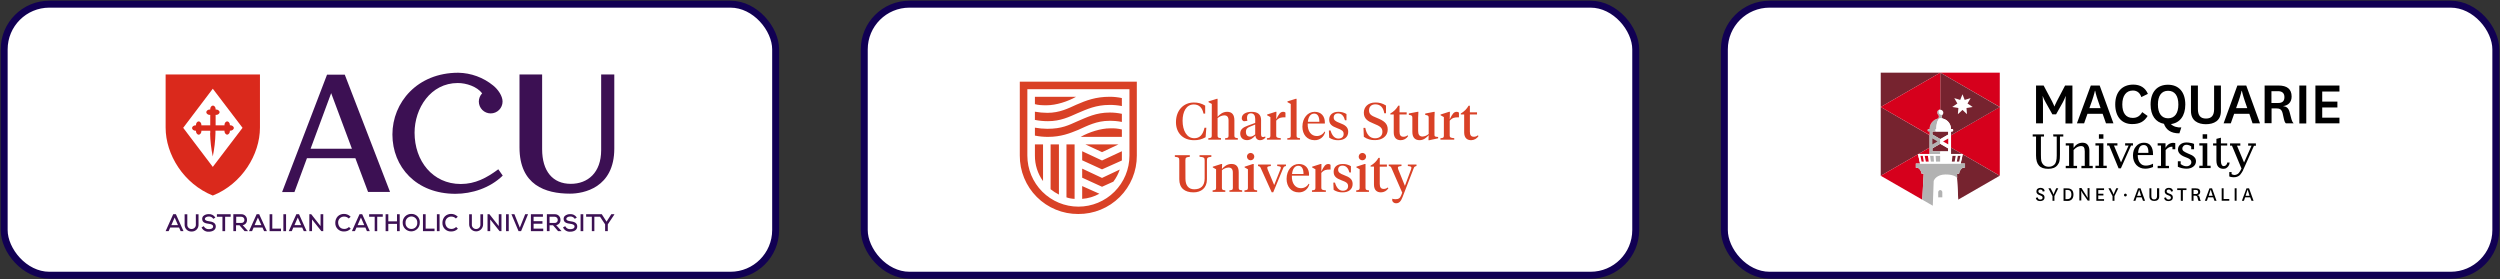 <svg width="654" height="73" viewBox="0 0 654 73" fill="none" xmlns="http://www.w3.org/2000/svg">
<rect x="0" y="0" width="654" height="73" fill="#333333" stroke="none"/>
<rect x="1.091" y="1.091" width="201.818" height="70.909" rx="11.818" fill="white" stroke="#110053" stroke-width="1.818"/>
<path d="M68.004 19.484V33.394C68.004 40.432 63.284 48.133 55.666 51.155C48.049 48.092 43.329 40.432 43.329 33.394V19.484H68.004Z" fill="#DA291C"/>
<path d="M47.924 33.436L55.666 23.21L63.45 33.436L55.666 43.662L47.924 33.436Z" fill="white"/>
<path d="M54.963 34.843C55.007 36.889 55.242 38.927 55.662 40.929C56.081 38.926 56.317 36.889 56.366 34.843V34.181H58.726V34.347C58.726 34.761 59.057 35.216 59.43 35.216C59.802 35.216 60.133 34.761 60.133 34.347V34.181H60.299C60.713 34.181 61.169 33.85 61.169 33.477C61.169 33.105 60.713 32.773 60.299 32.773H60.133V32.624C60.133 32.21 59.802 31.755 59.43 31.755C59.057 31.755 58.726 32.21 58.726 32.624V32.79H56.407V30.057H56.573C56.987 30.057 57.443 29.726 57.443 29.354C57.443 28.981 56.987 28.65 56.573 28.65H56.407V28.484C56.407 28.07 56.076 27.615 55.704 27.615C55.331 27.615 55 28.07 55 28.484V28.65H54.834C54.42 28.65 53.965 28.981 53.965 29.354C53.965 29.726 54.42 30.057 54.834 30.057H55V32.79H52.681V32.624C52.681 32.21 52.35 31.755 51.978 31.755C51.605 31.755 51.274 32.21 51.274 32.624V32.79H51.108C50.694 32.79 50.239 33.121 50.239 33.494C50.239 33.866 50.694 34.197 51.108 34.197H51.274V34.363C51.274 34.777 51.605 35.233 51.978 35.233C52.35 35.233 52.681 34.777 52.681 34.363V34.197H55V34.86L54.963 34.843Z" fill="#DA291C"/>
<path d="M46.02 56.041H45.312L43.325 60.47H44.111L44.526 59.518H46.844L47.258 60.47H48.003L46.057 56.123L46.02 56.041ZM46.558 58.897H44.819L45.689 56.91L46.558 58.897Z" fill="#3C1053"/>
<path d="M51.236 58.707C51.249 58.861 51.23 59.015 51.179 59.161C51.129 59.307 51.048 59.441 50.943 59.554C50.838 59.667 50.71 59.757 50.568 59.818C50.426 59.878 50.273 59.909 50.119 59.907C49.963 59.912 49.809 59.884 49.665 59.824C49.522 59.764 49.393 59.675 49.287 59.561C49.181 59.447 49.101 59.312 49.051 59.165C49.002 59.017 48.985 58.861 49.001 58.707V56.057H48.297V58.707C48.281 58.952 48.316 59.198 48.401 59.429C48.486 59.66 48.619 59.87 48.791 60.046C48.963 60.222 49.17 60.359 49.399 60.45C49.628 60.54 49.873 60.581 50.119 60.57C50.364 60.58 50.609 60.539 50.837 60.448C51.066 60.358 51.272 60.22 51.444 60.044C51.615 59.868 51.748 59.658 51.833 59.428C51.917 59.197 51.953 58.952 51.936 58.707V56.057H51.232L51.236 58.707Z" fill="#3C1053"/>
<path d="M54.673 57.879C54.01 57.796 53.596 57.63 53.596 57.258C53.596 56.885 54.093 56.637 54.631 56.637C54.848 56.625 55.064 56.668 55.26 56.762C55.455 56.856 55.624 56.998 55.749 57.175L55.791 57.258L56.329 56.926L56.288 56.844C56.104 56.567 55.85 56.344 55.552 56.198C55.253 56.052 54.921 55.989 54.59 56.016C54.075 55.996 53.571 56.174 53.182 56.512C53.082 56.616 53.004 56.739 52.954 56.875C52.904 57.011 52.883 57.155 52.893 57.299C52.893 58.293 53.928 58.458 54.59 58.541C55.252 58.624 55.749 58.789 55.749 59.245C55.749 59.907 54.88 59.949 54.631 59.949C54.373 59.966 54.114 59.909 53.887 59.785C53.659 59.66 53.472 59.472 53.348 59.245L53.307 59.162L52.727 59.493L52.768 59.576C52.941 59.914 53.211 60.193 53.542 60.377C53.874 60.561 54.253 60.643 54.631 60.611C55.501 60.611 56.453 60.239 56.453 59.245C56.453 58.251 55.501 57.986 54.673 57.879Z" fill="#3C1053"/>
<path d="M56.743 56.703H58.192V60.47H58.896V56.703H60.345V56.041H56.743V56.703Z" fill="#3C1053"/>
<path d="M64.609 57.489C64.612 57.291 64.573 57.095 64.496 56.912C64.419 56.73 64.305 56.565 64.161 56.429C64.017 56.293 63.846 56.188 63.66 56.121C63.473 56.054 63.275 56.027 63.077 56.04H61.044V60.47H61.748V58.938H62.659L63.984 60.47H64.895L63.487 58.897C63.82 58.853 64.123 58.682 64.332 58.42C64.541 58.157 64.641 57.824 64.609 57.489ZM61.794 56.703H63.114C63.224 56.699 63.333 56.718 63.435 56.759C63.537 56.799 63.63 56.86 63.708 56.938C63.785 57.015 63.846 57.108 63.886 57.21C63.927 57.312 63.946 57.421 63.942 57.531C63.947 57.643 63.927 57.754 63.884 57.858C63.841 57.961 63.775 58.053 63.692 58.128C63.609 58.203 63.511 58.259 63.404 58.292C63.297 58.325 63.184 58.333 63.073 58.318H61.789L61.794 56.703Z" fill="#3C1053"/>
<path d="M67.838 56.041H67.135L65.147 60.47H65.934L66.348 59.518H68.666L69.08 60.47H69.826L67.838 56.123V56.041ZM68.376 58.897H66.596L67.466 56.91L68.376 58.897Z" fill="#3C1053"/>
<path d="M71.233 56.041H70.529V60.47H73.51V59.808H71.233V56.041Z" fill="#3C1053"/>
<path d="M74.835 56.041H74.131V60.47H74.835V56.041Z" fill="#3C1053"/>
<path d="M78.23 56.041H77.526L75.535 60.47H76.321L76.735 59.518H79.054L79.468 60.47H80.213L78.267 56.123L78.23 56.041ZM78.768 58.897H77.029L77.899 56.91L78.768 58.897Z" fill="#3C1053"/>
<path d="M83.86 59.145L81.418 56.041H80.921V60.47H81.625V57.407L84.067 60.47H84.564V56.041H83.86V59.145Z" fill="#3C1053"/>
<path d="M91.23 59.435C90.915 59.728 90.501 59.891 90.07 59.891C88.911 59.891 88.497 59.021 88.456 58.276C88.442 58.06 88.474 57.844 88.55 57.642C88.626 57.44 88.745 57.256 88.898 57.103C89.05 56.95 89.234 56.832 89.436 56.756C89.639 56.68 89.855 56.648 90.07 56.661C90.488 56.661 90.889 56.825 91.188 57.117L91.23 57.158L91.726 56.703L91.644 56.62C91.21 56.201 90.632 55.964 90.029 55.958C89.725 55.946 89.423 55.995 89.138 56.101C88.854 56.208 88.594 56.37 88.373 56.579C87.939 57.036 87.701 57.645 87.711 58.276C87.696 58.583 87.746 58.889 87.858 59.174C87.97 59.46 88.141 59.719 88.36 59.934C88.579 60.149 88.841 60.315 89.128 60.422C89.416 60.529 89.723 60.573 90.029 60.553C90.335 60.56 90.64 60.504 90.924 60.391C91.209 60.277 91.468 60.107 91.685 59.891L91.768 59.849L91.271 59.353L91.23 59.435Z" fill="#3C1053"/>
<path d="M94.749 56.041H94.045L92.058 60.47H92.844L93.258 59.518H95.577L95.991 60.47H96.736L94.79 56.123L94.749 56.041ZM95.287 58.897H93.548L94.418 56.91L95.287 58.897Z" fill="#3C1053"/>
<path d="M96.57 56.703H98.019V60.47H98.682V56.703H100.131V56.041H96.57V56.703Z" fill="#3C1053"/>
<path d="M103.857 57.904H101.58V56.041H100.876V60.47H101.58V58.566H103.857V60.47H104.561V56.041H103.857V57.904Z" fill="#3C1053"/>
<path d="M107.624 55.958C107.317 55.947 107.011 56 106.726 56.114C106.441 56.228 106.182 56.401 105.968 56.621C105.753 56.841 105.586 57.103 105.479 57.391C105.371 57.679 105.325 57.986 105.343 58.293C105.343 58.886 105.579 59.454 105.998 59.873C106.417 60.293 106.986 60.528 107.579 60.528C108.172 60.528 108.74 60.293 109.16 59.873C109.579 59.454 109.814 58.886 109.814 58.293C109.843 57.991 109.808 57.687 109.71 57.4C109.612 57.114 109.454 56.851 109.247 56.63C109.04 56.409 108.788 56.235 108.508 56.119C108.228 56.003 107.927 55.948 107.624 55.958ZM107.624 59.891C107.414 59.897 107.206 59.858 107.012 59.778C106.817 59.698 106.642 59.578 106.498 59.425C106.353 59.273 106.243 59.092 106.173 58.894C106.103 58.696 106.076 58.485 106.093 58.276C106.077 58.065 106.105 57.854 106.175 57.655C106.245 57.455 106.355 57.273 106.499 57.118C106.643 56.963 106.817 56.84 107.011 56.755C107.204 56.671 107.413 56.627 107.624 56.627C107.836 56.627 108.044 56.671 108.238 56.755C108.432 56.84 108.606 56.963 108.75 57.118C108.893 57.273 109.004 57.455 109.074 57.655C109.144 57.854 109.172 58.065 109.156 58.276C109.173 58.485 109.146 58.696 109.076 58.894C109.006 59.092 108.895 59.273 108.751 59.425C108.606 59.578 108.431 59.698 108.237 59.778C108.043 59.858 107.834 59.897 107.624 59.891Z" fill="#3C1053"/>
<path d="M111.35 56.041H110.647V60.47H113.669V59.808H111.35V56.041Z" fill="#3C1053"/>
<path d="M114.994 56.041H114.29V60.47H114.994V56.041Z" fill="#3C1053"/>
<path d="M119.258 59.435C118.943 59.728 118.529 59.891 118.099 59.891C116.939 59.891 116.525 59.021 116.484 58.276C116.47 58.06 116.502 57.844 116.578 57.642C116.655 57.44 116.773 57.256 116.926 57.103C117.079 56.95 117.262 56.832 117.465 56.756C117.667 56.68 117.883 56.648 118.099 56.661C118.517 56.661 118.918 56.825 119.217 57.117L119.258 57.158L119.755 56.703L119.672 56.62C119.238 56.201 118.66 55.964 118.057 55.958C117.754 55.946 117.451 55.995 117.167 56.101C116.882 56.208 116.622 56.37 116.401 56.579C115.967 57.036 115.729 57.645 115.739 58.276C115.724 58.583 115.774 58.889 115.886 59.174C115.998 59.46 116.169 59.719 116.388 59.934C116.607 60.149 116.869 60.315 117.157 60.422C117.444 60.529 117.751 60.573 118.057 60.553C118.364 60.56 118.668 60.504 118.953 60.391C119.237 60.277 119.496 60.107 119.713 59.891L119.796 59.849L119.299 59.353L119.258 59.435Z" fill="#3C1053"/>
<path d="M125.675 58.707C125.688 58.861 125.668 59.015 125.618 59.161C125.567 59.307 125.487 59.441 125.381 59.554C125.276 59.667 125.148 59.757 125.007 59.818C124.865 59.878 124.712 59.909 124.557 59.907C124.402 59.912 124.247 59.884 124.104 59.824C123.96 59.764 123.831 59.675 123.726 59.561C123.62 59.447 123.539 59.312 123.49 59.165C123.441 59.017 123.423 58.861 123.439 58.707V56.057H122.731V58.707C122.731 59.19 122.923 59.653 123.265 59.995C123.607 60.336 124.07 60.528 124.553 60.528C125.036 60.528 125.5 60.336 125.841 59.995C126.183 59.653 126.375 59.19 126.375 58.707V56.057H125.671L125.675 58.707Z" fill="#3C1053"/>
<path d="M130.477 59.145L128.035 56.041H127.538V60.47H128.242V57.407L130.684 60.47H131.181V56.041H130.477V59.145Z" fill="#3C1053"/>
<path d="M133.086 56.041H132.382V60.47H133.086V56.041Z" fill="#3C1053"/>
<path d="M134.576 56.041H133.79L135.653 60.47H136.315L138.137 56.041H137.391L135.984 59.559L134.576 56.041Z" fill="#3C1053"/>
<path d="M139.586 58.525H141.904V57.862H139.586V56.703H142.028V56.041H138.882V60.47H142.111V59.808H139.586V58.525Z" fill="#3C1053"/>
<path d="M146.624 57.489C146.627 57.291 146.588 57.095 146.511 56.912C146.434 56.73 146.32 56.565 146.176 56.429C146.032 56.293 145.861 56.188 145.675 56.121C145.488 56.054 145.29 56.027 145.092 56.04H143.063V60.47H143.767V58.938H144.674L145.999 60.47H146.909L145.502 58.897C145.831 58.846 146.13 58.673 146.337 58.412C146.545 58.151 146.647 57.822 146.624 57.489ZM143.767 56.703H145.088C145.198 56.699 145.307 56.718 145.409 56.759C145.511 56.799 145.603 56.86 145.681 56.938C145.759 57.015 145.819 57.108 145.86 57.21C145.9 57.312 145.919 57.421 145.916 57.531C145.921 57.643 145.901 57.754 145.858 57.858C145.814 57.961 145.749 58.053 145.666 58.128C145.583 58.203 145.484 58.259 145.377 58.292C145.27 58.325 145.157 58.333 145.046 58.318H143.763L143.767 56.703Z" fill="#3C1053"/>
<path d="M149.228 57.879C148.566 57.796 148.152 57.63 148.152 57.258C148.152 56.885 148.648 56.637 149.187 56.637C149.403 56.625 149.619 56.668 149.815 56.762C150.01 56.856 150.179 56.998 150.304 57.175L150.346 57.258L150.884 56.926L150.843 56.844C150.659 56.567 150.405 56.344 150.107 56.198C149.808 56.052 149.476 55.989 149.145 56.016C148.63 55.996 148.127 56.174 147.738 56.512C147.637 56.616 147.559 56.739 147.509 56.875C147.459 57.011 147.438 57.155 147.448 57.299C147.448 58.293 148.483 58.458 149.145 58.541C149.808 58.624 150.304 58.789 150.304 59.245C150.304 59.907 149.435 59.949 149.187 59.949C148.928 59.966 148.669 59.909 148.442 59.785C148.214 59.66 148.027 59.472 147.903 59.245L147.862 59.162L147.282 59.493L147.324 59.576C147.496 59.914 147.766 60.193 148.098 60.377C148.429 60.561 148.808 60.643 149.187 60.611C150.056 60.611 151.008 60.239 151.008 59.245C151.008 58.251 150.101 57.986 149.228 57.879Z" fill="#3C1053"/>
<path d="M152.586 56.041H151.882V60.47H152.586V56.041Z" fill="#3C1053"/>
<path d="M157.429 56.041H153.331V56.703H154.821V60.47H155.484V56.703H156.974L158.299 58.69V60.47H159.003V58.69L160.659 56.206L160.7 56.165V56.041H159.913L158.671 57.986L157.429 56.041Z" fill="#3C1053"/>
<path d="M160.7 19.484V38.859C160.7 49.127 152.668 50.658 149.108 50.658C142.691 50.658 135.901 48.423 135.901 38.569V19.484H141.821V39.025C141.821 44.78 144.595 48.092 149.315 48.092C153.745 48.092 157.264 45.194 157.264 39.273V19.484H160.7Z" fill="#3C1053"/>
<path d="M119.134 50.7C108.866 50.7 102.656 43.662 102.656 35.175C102.656 26.812 109.156 19.028 119.879 19.028C123.219 19.086 126.442 20.267 129.029 22.382C130.312 23.417 131.471 25.114 131.471 26.563C131.471 27.387 131.144 28.177 130.562 28.759C129.979 29.341 129.19 29.668 128.366 29.668C127.543 29.668 126.753 29.341 126.17 28.759C125.588 28.177 125.261 27.387 125.261 26.563C125.266 25.761 125.577 24.991 126.13 24.41C124.764 22.63 121.99 21.719 119.755 21.719C112.634 21.719 108.452 28.343 108.452 34.719C108.452 42.088 113.172 48.133 120.541 48.133C124.309 48.133 127.29 46.56 130.353 44.283L131.513 45.939C128.159 49.209 123.439 50.7 119.134 50.7Z" fill="#3C1053"/>
<path d="M96.281 50.203H102.031L90.191 19.525H85.554L73.796 50.244H77.025L80.296 41.385H92.964L96.281 50.203ZM81.252 38.901L86.634 24.369L92.058 38.901H81.252Z" fill="#3C1053"/>
<rect x="226.091" y="1.091" width="201.818" height="70.909" rx="11.818" fill="white" stroke="#110053" stroke-width="1.818"/>
<g clip-path="url(#clip0_127_2462)">
<path d="M315.274 27.628V29.715H314.835C314.523 28.143 313.662 27.326 312.295 27.326C310.319 27.326 309.364 29.249 309.364 31.584C309.364 34.137 310.439 36.157 312.419 36.157C313.786 36.157 314.657 35.363 315.1 33.413H315.575L315.384 35.896C314.464 36.437 313.409 36.706 312.342 36.673C309.448 36.673 307.632 34.764 307.632 31.966C307.632 28.827 309.642 26.82 312.285 26.82C313.339 26.793 314.377 27.074 315.274 27.628ZM317.006 27.189L316.145 26.726V26.522L318.316 25.852H318.52V30.559C319.137 29.866 319.927 29.249 321.019 29.249C322.289 29.249 322.916 30 322.916 31.487V35.491C322.916 35.996 323.134 36.09 323.817 36.134V36.529H320.487V36.161C321.157 36.117 321.388 36.023 321.388 35.517V31.517C321.388 30.602 321.019 30.177 320.242 30.177C319.603 30.219 318.997 30.474 318.52 30.901V35.491C318.52 35.996 318.725 36.09 319.408 36.134V36.529H316.091V36.161C316.761 36.117 316.992 36.023 316.992 35.517L317.006 27.189ZM329.891 35.022C329.891 35.568 329.998 35.856 330.38 35.856C330.586 35.851 330.787 35.799 330.97 35.705L331.05 35.953C330.889 36.179 330.676 36.362 330.429 36.488C330.181 36.613 329.907 36.677 329.63 36.673C328.919 36.673 328.497 36.211 328.39 35.46C327.924 36.02 327.187 36.66 326.233 36.66C325.14 36.66 324.443 35.99 324.443 34.928C324.443 33.769 325.291 33.289 326.356 32.894L328.367 32.157V31.135C328.367 30.277 328.055 29.648 327.234 29.648C326.511 29.648 326.212 30.154 326.212 30.837C326.218 31.095 326.254 31.351 326.32 31.601L325.418 31.725C325.246 31.678 325.096 31.574 324.991 31.429C324.887 31.285 324.835 31.109 324.845 30.931C324.845 29.852 325.964 29.256 327.398 29.256C329.037 29.256 329.898 29.926 329.898 31.413L329.891 35.022ZM328.36 35.145V32.579L326.929 33.166C326.286 33.413 325.924 33.769 325.924 34.506C325.924 35.243 326.293 35.745 327.057 35.745C327.529 35.745 327.901 35.527 328.36 35.156V35.145ZM333.861 35.447C333.861 35.993 334.176 36.087 335.05 36.144V36.539H331.432V36.161C332.102 36.117 332.333 36.023 332.333 35.517V30.629L331.472 30.15V29.959L333.684 29.249H333.918L333.861 31.216C334.571 29.782 334.926 29.249 335.717 29.249C335.82 29.243 335.923 29.259 336.019 29.295C336.116 29.331 336.203 29.388 336.277 29.46V30.69H336.045C335.215 30.69 334.598 30.743 333.861 31.564V35.447ZM339.185 35.501C339.185 36.007 339.402 36.1 340.086 36.144V36.539H336.756V36.161C337.426 36.117 337.657 36.023 337.657 35.517V27.189L336.796 26.726V26.522L338.953 25.852H339.185V35.501ZM346.582 32.02V32.308H342.093C342.009 34.395 343.061 35.584 344.438 35.584C344.852 35.594 345.262 35.491 345.622 35.286C345.983 35.082 346.281 34.783 346.485 34.422L346.662 34.519C346.527 35.149 346.173 35.71 345.664 36.105C345.154 36.499 344.522 36.7 343.878 36.673C341.912 36.673 340.709 35.159 340.709 33.152C340.709 30.874 342.103 29.249 343.919 29.249C345.657 29.249 346.582 30.438 346.582 32.02ZM342.133 31.869H345.148C345.148 30.616 344.766 29.715 343.785 29.715C342.803 29.715 342.243 30.643 342.133 31.869ZM347.714 36.007L347.634 34.124H348.07C348.405 35.336 349.075 36.251 350.117 36.251C350.894 36.251 351.497 35.856 351.497 35.052C351.497 34.248 350.991 33.973 349.822 33.534C348.415 33.018 347.718 32.485 347.718 31.283C347.718 30.013 348.659 29.249 350.093 29.249C350.848 29.234 351.591 29.432 352.237 29.822V31.47H351.842C351.594 30.465 351.035 29.671 350.053 29.671C349.302 29.671 348.894 30.107 348.894 30.733C348.894 31.403 349.316 31.738 350.462 32.167C351.865 32.676 352.693 33.236 352.693 34.486C352.693 35.862 351.658 36.68 350.086 36.68C349.245 36.704 348.417 36.469 347.714 36.007ZM356.777 35.789L356.683 33.444H357.159C357.474 35.149 358.335 36.174 359.712 36.174C360.915 36.174 361.638 35.504 361.638 34.499C361.638 33.42 361.035 32.998 359.316 32.315C357.829 31.728 356.777 31.072 356.777 29.477C356.777 27.946 357.939 26.813 359.792 26.813C360.779 26.788 361.75 27.064 362.576 27.604V29.638H362.124C361.906 28.123 361.102 27.293 359.779 27.293C358.754 27.293 358.14 27.932 358.14 28.834C358.14 29.839 358.63 30.241 360.151 30.827C361.99 31.564 363.029 32.261 363.029 33.869C363.029 35.672 361.528 36.653 359.725 36.653C358.674 36.7 357.636 36.396 356.777 35.789ZM366.114 29.386H367.984V29.946H366.114V34.462C366.114 35.39 366.449 35.775 367.166 35.775C367.55 35.775 367.922 35.638 368.215 35.39L368.366 35.598C368.159 35.926 367.874 36.196 367.535 36.384C367.197 36.572 366.816 36.672 366.429 36.673C365.39 36.673 364.6 36.114 364.6 34.626V29.936H363.712V29.691C364.581 29.216 365.3 28.507 365.786 27.644H366.121L366.114 29.386ZM375.257 35.156C375.257 35.621 375.287 35.742 375.86 35.799L376.215 35.826V36.181L373.96 36.67H373.689L373.743 35.373C373.116 36.043 372.403 36.67 371.381 36.67C370.195 36.67 369.471 36 369.471 34.502V30.817C369.471 30.338 369.361 30.174 368.774 30.08L368.556 30.053V29.684L370.835 29.246H371.056L370.985 30.803V34.258C370.985 35.186 371.32 35.718 372.131 35.718C372.728 35.681 373.295 35.445 373.743 35.048V30.834C373.743 30.355 373.649 30.19 373.046 30.097L372.841 30.07V29.701L375.093 29.262H375.314L375.257 30.767V35.156ZM379.244 35.444C379.244 35.99 379.559 36.084 380.43 36.141V36.536H376.815V36.161C377.485 36.117 377.716 36.023 377.716 35.517V30.629L376.855 30.15V29.959L379.066 29.249H379.297L379.244 31.216C379.954 29.782 380.309 29.249 381.1 29.249C381.203 29.245 381.306 29.262 381.402 29.299C381.499 29.337 381.586 29.394 381.659 29.467V30.696H381.428C380.594 30.696 379.981 30.75 379.244 31.571V35.444ZM384.521 29.386H386.39V29.946H384.521V34.462C384.521 35.39 384.856 35.775 385.569 35.775C385.954 35.775 386.327 35.638 386.621 35.39L386.772 35.598C386.568 35.923 386.285 36.191 385.951 36.379C385.616 36.567 385.239 36.668 384.856 36.673C383.82 36.673 383.026 36.114 383.026 34.626V29.936H382.142V29.691C382.999 29.215 383.706 28.509 384.185 27.654H384.521V29.386ZM310.114 46.774C310.114 48.496 310.918 49.518 312.406 49.518C314.081 49.518 315.136 48.687 315.136 46.68V41.99C315.136 41.226 314.945 41.119 313.796 41.008V40.606H316.892V41.015C315.91 41.139 315.733 41.233 315.733 41.997V46.925C315.733 49.23 314.178 50.322 312.225 50.322C309.933 50.322 308.5 49.23 308.5 46.885V41.983C308.5 41.219 308.322 41.139 307.34 41.015V40.606H311.257V41.015C310.252 41.139 310.098 41.219 310.098 41.983L310.114 46.774ZM322.51 45.166C322.51 44.252 322.142 43.826 321.365 43.826C320.731 43.866 320.129 44.116 319.653 44.536V49.15C319.653 49.656 319.87 49.749 320.54 49.793V50.188H317.224V49.793C317.894 49.749 318.125 49.656 318.125 49.15V44.278L317.264 43.799V43.608L319.475 42.898H319.71L319.653 44.201C320.269 43.508 321.06 42.891 322.152 42.891C323.422 42.891 324.048 43.615 324.048 45.089V49.143C324.048 49.649 324.266 49.743 324.949 49.786V50.181H321.619V49.793C322.289 49.749 322.52 49.656 322.52 49.15L322.51 45.166ZM327.968 49.15C327.968 49.656 328.189 49.749 328.869 49.793V50.188H325.556V49.793C326.226 49.749 326.457 49.656 326.457 49.15V44.278L325.589 43.799V43.608L327.76 42.898H327.978L327.968 49.15ZM326.196 40.975C326.194 40.847 326.218 40.721 326.266 40.602C326.314 40.484 326.385 40.377 326.475 40.286C326.565 40.196 326.673 40.125 326.791 40.077C326.91 40.029 327.036 40.005 327.164 40.007C327.29 40.007 327.415 40.032 327.532 40.08C327.648 40.128 327.754 40.199 327.844 40.288C327.933 40.378 328.004 40.484 328.052 40.6C328.101 40.717 328.125 40.842 328.125 40.968C328.125 41.094 328.101 41.219 328.052 41.336C328.004 41.453 327.933 41.559 327.844 41.648C327.754 41.737 327.648 41.808 327.532 41.857C327.415 41.905 327.29 41.93 327.164 41.93C327.038 41.931 326.913 41.907 326.797 41.859C326.68 41.811 326.575 41.741 326.486 41.652C326.396 41.563 326.326 41.458 326.278 41.342C326.23 41.225 326.205 41.101 326.206 40.975H326.196ZM336.404 43.431C335.898 43.555 335.831 43.648 335.707 43.937L333.074 50.302H332.678L329.797 43.937C329.677 43.648 329.593 43.555 329.104 43.431V43.035H332.454V43.431C331.757 43.514 331.513 43.568 331.513 43.883C331.519 44.014 331.546 44.143 331.593 44.265L333.325 48.413L334.977 44.252C335.034 44.136 335.067 44.011 335.074 43.883C335.074 43.568 334.813 43.528 334.119 43.431V43.035H336.411L336.404 43.431ZM342.434 45.669V45.957H337.952C337.868 48.044 338.92 49.23 340.297 49.23C340.711 49.241 341.121 49.139 341.481 48.935C341.842 48.73 342.14 48.432 342.344 48.071L342.522 48.168C342.386 48.798 342.032 49.359 341.523 49.754C341.014 50.148 340.381 50.349 339.737 50.322C337.774 50.322 336.571 48.808 336.571 46.801C336.571 44.523 337.965 42.898 339.778 42.898C341.533 42.898 342.448 44.087 342.448 45.669H342.434ZM337.985 45.518H341.001C341.001 44.265 340.619 43.364 339.637 43.364C338.655 43.364 338.106 44.292 337.999 45.518H337.985ZM345.657 49.096C345.657 49.642 345.972 49.736 346.847 49.793V50.188H343.212V49.793C343.882 49.749 344.113 49.656 344.113 49.15V44.278L343.252 43.799V43.608L345.463 42.898H345.694L345.657 44.871C346.368 43.437 346.723 42.905 347.513 42.905C347.617 42.9 347.72 42.916 347.816 42.954C347.913 42.991 348 43.049 348.073 43.123V44.352H347.842C347.008 44.352 346.394 44.406 345.657 45.226V49.096ZM348.88 49.656L348.797 47.773H349.232C349.567 48.985 350.237 49.9 351.282 49.9C352.06 49.9 352.659 49.505 352.659 48.701C352.659 47.897 352.154 47.622 350.984 47.183C349.577 46.667 348.884 46.134 348.884 44.932C348.884 43.662 349.825 42.898 351.256 42.898C352.01 42.883 352.754 43.081 353.4 43.471V45.123H353.005C352.76 44.117 352.2 43.324 351.215 43.324C350.465 43.324 350.056 43.759 350.056 44.386C350.056 45.056 350.478 45.391 351.624 45.819C353.018 46.325 353.849 46.885 353.849 48.128C353.849 49.505 352.814 50.322 351.242 50.322C350.4 50.351 349.569 50.118 348.864 49.656H348.88ZM357.219 49.15C357.219 49.656 357.437 49.749 358.12 49.793V50.188H354.79V49.793C355.46 49.749 355.688 49.656 355.688 49.15V44.278L354.83 43.799V43.608L356.998 42.898H357.219V49.15ZM355.444 40.975C355.442 40.847 355.466 40.721 355.514 40.602C355.562 40.484 355.633 40.377 355.723 40.286C355.813 40.196 355.921 40.125 356.039 40.077C356.157 40.029 356.284 40.005 356.412 40.007C356.538 40.007 356.663 40.032 356.78 40.08C356.896 40.128 357.002 40.199 357.092 40.288C357.181 40.378 357.252 40.484 357.3 40.6C357.348 40.717 357.373 40.842 357.373 40.968C357.373 41.094 357.348 41.219 357.3 41.336C357.252 41.453 357.181 41.559 357.092 41.648C357.002 41.737 356.896 41.808 356.78 41.857C356.663 41.905 356.538 41.93 356.412 41.93C356.284 41.934 356.156 41.913 356.037 41.867C355.917 41.821 355.808 41.751 355.716 41.662C355.624 41.573 355.551 41.466 355.501 41.348C355.452 41.23 355.426 41.103 355.427 40.975H355.444ZM360.945 43.035H362.814V43.595H360.945V48.111C360.945 49.039 361.28 49.424 361.997 49.424C362.381 49.424 362.752 49.287 363.045 49.039L363.196 49.247C362.99 49.575 362.704 49.845 362.366 50.033C362.027 50.221 361.647 50.321 361.26 50.322C360.221 50.322 359.43 49.763 359.43 48.275V43.585H358.543V43.34C359.412 42.865 360.13 42.156 360.616 41.293H360.951L360.945 43.035ZM369.146 44.265C369.195 44.143 369.224 44.014 369.23 43.883C369.23 43.568 368.982 43.514 368.288 43.431V43.035H370.553V43.431C370.061 43.555 369.967 43.662 369.856 43.937L366.908 51.552C366.499 52.59 366.077 53.177 365.216 53.177C364.999 53.185 364.785 53.125 364.605 53.005C364.424 52.884 364.287 52.71 364.211 52.507V51.987C364.484 52.072 364.769 52.114 365.055 52.111C365.792 52.111 366.258 51.907 366.57 51.059L366.818 50.389L363.99 43.92C363.869 43.632 363.786 43.538 363.297 43.414V43.035H366.627V43.431C365.93 43.514 365.685 43.568 365.685 43.883C365.692 44.014 365.719 44.143 365.766 44.265L367.525 48.62L369.146 44.265ZM273.801 27.54C276.273 27.54 279.339 26.552 281.506 25.316H270.735V27.245C271.623 27.494 272.41 27.54 273.801 27.54ZM290.418 33.571C287.946 33.571 284.88 34.576 282.712 35.799H293.484V33.872C292.482 33.625 291.449 33.524 290.418 33.574M293.484 31.899C292.409 31.687 291.315 31.588 290.22 31.604C286.87 31.604 284.485 32.891 282.059 33.976C279.885 34.867 277.56 35.809 274.146 35.809C273.001 35.81 271.858 35.698 270.735 35.474V33.397C271.812 33.59 272.904 33.689 273.998 33.695C277.808 33.695 279.637 32.706 281.764 31.765C284.334 30.676 286.709 29.44 290.321 29.44C291.384 29.44 292.444 29.552 293.484 29.775V31.899ZM293.484 27.745C292.409 27.535 291.315 27.436 290.22 27.45C286.76 27.45 284.384 28.539 281.845 29.624C279.717 30.566 277.443 31.701 274.139 31.701C272.994 31.703 271.852 31.591 270.729 31.366V29.222C271.806 29.415 272.897 29.515 273.992 29.52C277.208 29.52 279.483 28.334 281.56 27.393C284.18 26.254 286.652 25.316 290.314 25.316C291.377 25.316 292.437 25.428 293.477 25.651L293.484 27.745ZM295.464 40.704C295.464 44.245 294.057 47.642 291.552 50.146C289.048 52.651 285.651 54.058 282.109 54.058C278.568 54.058 275.171 52.651 272.667 50.146C270.162 47.642 268.755 44.245 268.755 40.704V23.339H295.464V40.704ZM272.859 37.779H270.735V40.697C270.711 43.093 271.455 45.433 272.859 47.374V37.779ZM266.779 21.359V40.697C266.767 42.707 267.154 44.699 267.918 46.559C268.682 48.418 269.807 50.107 271.228 51.529C272.649 52.95 274.339 54.076 276.198 54.84C278.057 55.604 280.049 55.992 282.059 55.981C284.073 55.997 286.07 55.613 287.935 54.851C289.799 54.089 291.493 52.965 292.92 51.543C294.346 50.121 295.476 48.43 296.244 46.569C297.012 44.707 297.403 42.711 297.393 40.697V21.359H266.779ZM278.987 51.629C279.672 51.867 280.389 52 281.114 52.024V37.779H278.987V51.629ZM274.833 49.501C275.509 50.042 276.24 50.511 277.014 50.902V37.779H274.839L274.833 49.501ZM292.589 37.775H283.939L288.294 39.802L292.589 37.775ZM283.098 39.561V41.933L288.291 44.309L293.484 41.983V39.561L288.291 41.983L283.098 39.561ZM283.098 44.111V46.483L288.291 48.858L291.259 47.518C291.982 46.558 292.548 45.49 292.934 44.352L288.291 46.546L283.098 44.111ZM283.098 52.024C284.677 51.904 286.212 51.447 287.601 50.684L283.098 48.674V52.024Z" fill="#D94126"/>
</g>
<rect x="451.091" y="1.091" width="201.818" height="70.909" rx="11.818" fill="white" stroke="#110053" stroke-width="1.818"/>
<g clip-path="url(#clip1_127_2462)">
<path d="M536.899 29.904L535.184 26.843C534.612 25.834 534.41 25.195 534.41 25.195H534.343C534.343 25.195 534.444 25.8 534.444 26.944V32.258H532.628V22.37H534.612L536.832 26.54C537.269 27.381 537.404 27.818 537.404 27.818H537.471C537.471 27.818 537.605 27.348 538.043 26.54L540.229 22.37H542.146V32.291H540.33V26.944C540.33 25.767 540.397 25.195 540.397 25.195H540.33C540.33 25.195 540.128 25.868 539.59 26.843L537.874 29.904H536.899ZM550.049 29.769H546.081L545.206 32.258H543.323L546.955 22.37H549.276L552.874 32.258H550.924L550.049 29.769ZM546.585 28.289H549.511L548.872 26.439C548.3 24.859 548.099 23.749 548.099 23.749H548.031C548.031 23.749 547.796 24.859 547.258 26.406L546.585 28.289ZM561.821 30.341C560.913 31.787 559.803 32.46 557.751 32.46C555.128 32.46 553.345 30.61 553.345 27.314C553.345 24.018 555.195 22.134 558.054 22.134C559.937 22.134 561.215 22.975 561.888 24.556L560.173 25.397C559.803 24.287 559.063 23.682 557.953 23.682C556.204 23.682 555.195 25.061 555.195 27.314C555.195 29.534 556.103 30.845 557.919 30.845C559.029 30.845 559.803 30.374 560.408 29.332L561.821 30.341ZM570.128 34.881C567.807 34.915 566.596 33.839 566.092 32.392C563.906 31.989 562.594 30.206 562.594 27.348C562.594 24.018 564.343 22.168 567.135 22.168C569.926 22.168 571.675 24.018 571.675 27.348C571.675 30.341 570.229 32.157 567.908 32.46C568.581 33.132 569.623 33.401 570.632 33.334L570.128 34.881ZM564.511 27.348C564.511 29.567 565.419 30.946 567.168 30.946C568.951 30.946 569.859 29.567 569.859 27.348C569.859 25.094 568.951 23.749 567.168 23.749C565.419 23.749 564.511 25.094 564.511 27.348ZM580.991 22.37V29.029C580.991 31.652 579.108 32.493 577.056 32.493C575.038 32.493 573.155 31.619 573.155 29.029V22.37H574.971V28.525C574.971 30.206 575.644 31.013 577.09 31.013C578.536 31.013 579.209 30.206 579.209 28.558V22.37H580.991ZM588.424 29.769H584.455L583.581 32.258H581.697L585.296 22.37H587.617L591.215 32.258H589.265L588.424 29.769ZM584.96 28.289H587.886L587.247 26.439C586.709 24.859 586.473 23.749 586.473 23.749H586.406C586.406 23.749 586.17 24.859 585.632 26.406L584.96 28.289ZM597.975 32.258C597.706 31.989 597.605 31.686 597.504 31.282L597.135 29.634C596.865 28.558 596.327 28.357 595.453 28.357H594.242V32.224H592.426V22.37H596.025C598.278 22.37 599.489 23.278 599.489 25.262C599.489 26.809 598.48 27.65 597.235 27.751C598.177 27.886 598.682 28.289 598.951 29.298L599.455 31.215C599.556 31.619 599.724 31.955 599.993 32.258H597.975ZM594.209 26.944H595.924C597.067 26.944 597.605 26.473 597.605 25.397C597.605 24.422 597.067 23.85 595.924 23.85H594.209V26.944ZM603.323 22.37V32.291H601.507V22.37H603.323ZM612 32.258H605.711V22.37H612V23.951H607.493V26.574H611.462V28.121H607.493V30.778H612V32.258Z" fill="black"/>
<path d="M510.363 38.614L513.256 40.262H513.457L513.424 40.363L523.143 45.98V27.986L510.363 35.386V38.614Z" fill="#D6001C"/>
<path d="M501.922 40.262L504.78 38.614V35.386L492 27.986V45.98L501.753 40.363L501.72 40.262H501.922Z" fill="#76232F"/>
<path d="M507.572 19.007L523.143 27.986V19.007H507.572Z" fill="#D6001C"/>
<path d="M492 19.007V27.986L507.572 19.007H492ZM513.962 42.785V43.895H513.424C512.919 44.197 512.583 44.668 512.448 45.442H511.877L511.944 46.653L512.247 52.235L523.11 45.98L513.424 40.363L512.886 42.785H513.962ZM513.256 40.262L510.363 38.614V40.262H513.256Z" fill="#76232F"/>
<path d="M502.291 42.785L501.753 40.363L492 45.98L502.863 52.235L503.233 45.442H502.695C502.561 44.668 502.224 44.164 501.72 43.895H501.182V42.785H502.291ZM504.78 38.614L501.922 40.262H504.78V38.614Z" fill="#D6001C"/>
<path d="M507.942 30.072C508.009 30.072 508.076 30.072 508.144 30.038C508.278 29.904 508.379 29.702 508.379 29.466C508.379 29.029 508.009 28.659 507.572 28.659C507.504 28.659 507.437 28.659 507.37 28.693C507.235 28.827 507.135 29.029 507.135 29.265C507.135 29.702 507.504 30.072 507.942 30.072ZM508.85 45.677C506.596 45.711 505.957 47.09 505.957 47.09L505.823 47.359L505.587 53.85L507.572 54.993L512.28 52.269L511.978 46.686C511.978 46.585 511.406 45.644 508.85 45.677Z" fill="white"/>
<path d="M501.182 42.785V43.895H501.72C502.224 44.197 502.561 44.668 502.695 45.442H503.233L502.863 52.235L505.621 53.816L505.856 47.325L505.991 47.056C505.991 47.056 506.63 45.677 508.883 45.644C511.439 45.61 512.011 46.551 512.045 46.619L511.978 45.408H512.549C512.684 44.635 513.02 44.13 513.525 43.861H514.063V42.751C513.962 42.785 501.182 42.785 501.182 42.785Z" fill="#B2B2B2"/>
<path d="M508.11 50.251C508.11 50.049 507.874 49.713 507.572 49.713C507.269 49.713 507.034 50.049 507.034 50.251V51.63H508.11V50.251Z" fill="#B2B2B2"/>
<path d="M505.52 34.41V35.184L507.572 36.395L509.657 35.184V34.41H505.52ZM507.572 37.605L505.52 38.816V39.59H509.657V38.816L507.572 37.605Z" fill="#76232F"/>
<path d="M510.363 33.738H510.599C510.767 33.738 510.935 33.872 510.935 34.074C510.935 34.242 510.8 34.41 510.599 34.41H510.363V35.386L523.143 28.02L507.572 19.007V28.693C508.009 28.693 508.379 29.063 508.379 29.5C508.379 29.702 508.278 29.904 508.143 30.072C508.009 30.173 507.942 30.341 507.942 30.509C507.942 30.711 508.043 30.913 508.211 31.013C509.455 31.316 510.363 32.426 510.363 33.738Z" fill="#76232F"/>
<path d="M507.572 39.59H505.52V38.782L507.572 37.605V36.361L505.52 35.184V34.377H506.428C506.361 34.343 506.327 34.209 506.327 34.04C506.327 33.839 506.395 33.704 506.462 33.704H506.529C506.529 32.157 507 30.913 507.572 30.913C507.774 30.913 508.009 30.946 508.211 30.98C508.043 30.879 507.942 30.677 507.942 30.475C507.942 30.307 508.009 30.139 508.144 30.038C508.076 30.038 508.009 30.072 507.942 30.072C507.504 30.072 507.135 29.702 507.135 29.265C507.135 29.029 507.235 28.827 507.37 28.693C507.034 28.794 506.765 29.096 506.765 29.466C506.765 29.668 506.865 29.87 507 30.038C507.135 30.139 507.202 30.307 507.202 30.509C507.202 30.711 507.101 30.913 506.933 31.047C505.688 31.316 504.78 32.426 504.78 33.771H504.578C504.377 33.771 504.242 33.906 504.242 34.108C504.242 34.276 504.377 34.444 504.578 34.444H504.78V40.296H507.572V39.59Z" fill="#B2B2B2"/>
<path d="M507.572 36.395V37.639L509.623 38.816V39.623H507.572V40.296H501.72L502.291 42.818H512.919L513.491 40.296H510.397V34.41H510.632C510.8 34.41 510.969 34.276 510.969 34.074C510.969 33.872 510.834 33.738 510.632 33.738H510.397C510.397 32.191 509.152 30.946 507.605 30.946C507.034 30.946 506.563 32.191 506.563 33.738H506.462C506.395 33.738 506.327 33.872 506.327 34.074C506.327 34.242 506.361 34.377 506.428 34.41H509.657V35.218L507.572 36.395Z" fill="white"/>
<path d="M505.52 36.226L506.832 37L505.52 37.773V36.226Z" fill="#76232F"/>
<path d="M509.657 36.226L508.312 37L509.657 37.773V36.226Z" fill="#D6001C"/>
<path d="M513.39 28.76L512.179 29.87L512.314 28.256L510.7 27.986L512.045 27.078L511.238 25.666L512.785 26.137L513.39 24.657L513.962 26.137L515.509 25.666L514.702 27.078L516.047 27.986L514.433 28.256L514.567 29.87L513.39 28.76Z" fill="white"/>
<path d="M504.578 34.41C504.377 34.41 504.242 34.276 504.242 34.074C504.242 33.872 504.377 33.738 504.578 33.738H504.78C504.78 32.426 505.688 31.316 506.933 31.013C507.101 30.879 507.202 30.711 507.202 30.475C507.202 30.273 507.135 30.139 507 30.005C506.865 29.87 506.765 29.668 506.765 29.433C506.765 29.063 507.034 28.76 507.37 28.659C507.437 28.659 507.504 28.625 507.572 28.625V19.007L492 27.986L504.78 35.352V34.377L504.578 34.41Z" fill="#D6001C"/>
<path d="M505.117 42.28H505.924L505.823 40.767H504.915L505.117 42.28ZM506.462 42.28H507.538V40.767H506.361L506.462 42.28Z" fill="#B2B2B2"/>
<path d="M503.805 42.28H504.545L504.343 40.767H503.502L503.805 42.28ZM502.695 42.28H503.267L502.998 40.767H502.392L502.695 42.28Z" fill="#D6001C"/>
<path d="M510.599 42.28H511.339L511.608 40.767H510.767L510.599 42.28ZM511.91 42.28H512.516L512.852 40.767H512.179L511.91 42.28Z" fill="#76232F"/>
<path d="M537.168 35.722H538.043V40.7C538.043 41.877 537.841 42.65 537.471 43.02C537.067 43.424 536.563 43.626 535.957 43.626C535.318 43.626 534.814 43.424 534.444 42.986C534.242 42.751 534.108 42.482 534.007 42.112C533.939 41.776 533.906 41.204 533.906 40.431V35.722H534.713V35.15H531.753V35.722H532.628V40.666C532.628 41.877 532.897 42.785 533.401 43.323C533.906 43.895 534.713 44.164 535.823 44.164C536.899 44.164 537.706 43.861 538.211 43.222C538.48 42.886 538.682 42.516 538.749 42.146C538.85 41.776 538.883 41.17 538.883 40.363V35.722H539.758V35.15H537.101L537.168 35.722ZM546.585 39.388C546.585 38.749 546.417 38.244 546.114 37.874C545.812 37.505 545.374 37.336 544.803 37.336C544.332 37.336 543.895 37.437 543.491 37.673C543.087 37.908 542.751 38.244 542.448 38.682V37.471H540.397V38.076H541.271V43.39H540.397V43.995H543.356V43.39H542.448V39.253C542.751 38.917 543.087 38.648 543.39 38.48C543.726 38.312 544.029 38.211 544.365 38.211C544.735 38.211 545.004 38.312 545.139 38.513C545.274 38.715 545.374 39.085 545.374 39.59V43.39H544.5V43.995H547.46V43.39H546.585V39.388ZM550.251 37.471H548.166V38.076H549.074V43.356H548.166V43.962H551.126V43.356H550.251V37.471ZM549.074 35.117H550.251V36.294H549.074V35.117ZM555.935 38.076H556.843L554.859 42.482L553.009 38.076H553.917V37.471H551.226V38.076H551.765L554.22 44.029H554.825L557.482 38.076H557.987V37.471H555.935V38.076ZM560.845 37.336C560.004 37.336 559.332 37.639 558.794 38.278C558.256 38.883 557.987 39.691 557.987 40.666C557.987 41.675 558.289 42.516 558.861 43.155C559.466 43.794 560.24 44.13 561.182 44.13C561.821 44.13 562.493 43.995 563.233 43.693V42.818C562.628 43.155 561.989 43.323 561.35 43.323C560.677 43.323 560.173 43.087 559.803 42.583C559.433 42.112 559.231 41.439 559.231 40.565H563.233V40.33C563.233 39.354 563.031 38.614 562.594 38.076C562.224 37.572 561.619 37.336 560.845 37.336ZM562.022 39.993H559.332C559.365 39.321 559.534 38.782 559.769 38.446C560.004 38.11 560.341 37.942 560.812 37.942C561.619 37.942 562.022 38.581 562.022 39.859V39.993ZM566.496 38.682V37.471H564.444V38.076H565.318V43.39H564.444V43.995H567.404V43.39H566.529V39.253C567.067 38.648 567.605 38.379 568.11 38.379H568.312V39.052H569.052V37.437C568.917 37.404 568.783 37.37 568.648 37.37C567.706 37.336 567 37.773 566.496 38.682ZM572.852 40.363L572.314 40.128C571.776 39.892 571.406 39.691 571.204 39.522C571.002 39.354 570.901 39.153 570.901 38.883C570.901 38.614 571.002 38.379 571.204 38.177C571.406 37.975 571.675 37.874 571.978 37.874C572.179 37.874 572.381 37.908 572.583 37.975C572.785 38.043 573.02 38.144 573.222 38.312V39.052H573.962V37.639C573.626 37.505 573.289 37.404 572.953 37.37C572.617 37.303 572.314 37.269 571.978 37.269C571.339 37.269 570.8 37.437 570.397 37.773C569.993 38.11 569.758 38.547 569.758 39.085C569.758 39.926 570.363 40.599 571.608 41.069L572.213 41.305C572.919 41.574 573.256 41.944 573.256 42.415C573.256 42.718 573.155 42.986 572.886 43.188C572.65 43.39 572.348 43.491 571.978 43.491C571.742 43.491 571.507 43.457 571.238 43.356C571.002 43.256 570.733 43.121 570.464 42.919V42.179H569.724V43.626C570.061 43.794 570.43 43.895 570.8 43.995C571.17 44.063 571.54 44.13 571.944 44.13C572.684 44.13 573.289 43.962 573.76 43.592C574.231 43.222 574.466 42.751 574.466 42.179C574.466 41.776 574.332 41.406 574.096 41.17C573.861 40.868 573.457 40.599 572.852 40.363ZM576.215 35.117H577.392V36.294H576.215V35.117ZM577.426 37.471H575.341V38.076H576.215V43.356H575.341V43.962H578.3V43.356H577.426V37.471ZM583.278 42.516H582.639C582.639 42.516 582.639 43.155 582.034 43.39C581.933 43.424 581.832 43.457 581.765 43.457C581.496 43.457 581.327 43.356 581.193 43.121C581.058 42.886 580.991 42.549 580.991 42.112V38.076H582.639V37.505H580.991V36.025L579.814 36.327V37.505H578.939V38.076H579.814V41.978C579.814 42.718 579.982 43.289 580.285 43.626C580.587 43.962 581.058 44.164 581.63 44.164C581.731 44.164 581.832 44.164 581.899 44.13H582C582.034 44.13 582.101 44.096 582.135 44.096C582.168 44.096 582.168 44.096 582.202 44.063C582.235 44.063 582.269 44.029 582.303 44.029C582.336 44.029 582.336 44.029 582.37 43.995C582.774 43.726 583.211 43.323 583.278 42.516Z" fill="black"/>
<path d="M588.121 37.505V38.11H588.996L587.045 42.516L585.195 38.11H586.07V37.505H583.379V38.11H583.883L586.372 44.096C586.271 44.332 586.17 44.534 586.036 44.735C585.8 45.105 585.599 45.442 585.195 45.61C584.993 45.711 584.758 45.778 584.522 45.778C584.253 45.778 584.018 45.677 583.783 45.543V45.005H583.177V46.148C583.278 46.215 583.513 46.282 583.749 46.316C584.085 46.383 584.388 46.383 584.724 46.35C585.229 46.282 585.666 46.081 586.002 45.744C586.238 45.475 586.54 45.005 586.709 44.702C586.776 44.601 586.809 44.534 586.809 44.433L586.978 44.096L589.635 38.144H590.139V37.505H588.121Z" fill="black"/>
<path d="M533.065 51.63C533.132 52.034 533.401 52.202 533.738 52.202C534.074 52.202 534.343 52.034 534.343 51.731C534.343 51.428 534.209 51.294 533.67 51.092C533.166 50.924 532.729 50.688 532.729 50.083C532.729 49.41 533.267 49.141 533.771 49.141C534.377 49.141 534.814 49.377 534.881 50.016L534.377 50.117C534.343 49.747 534.108 49.578 533.771 49.578C533.469 49.578 533.233 49.747 533.233 50.049C533.233 50.386 533.502 50.486 533.939 50.655C534.444 50.823 534.848 51.025 534.848 51.664C534.848 52.303 534.343 52.605 533.704 52.605C533.065 52.605 532.661 52.336 532.561 51.765L533.065 51.63ZM536.966 50.285C537.168 50.655 537.202 50.856 537.202 50.856H537.235C537.235 50.856 537.269 50.688 537.437 50.285L537.908 49.242H538.446L537.437 51.294V52.538H536.933V51.294L535.857 49.242H536.428L536.966 50.285ZM539.825 52.538V49.276H540.834C541.742 49.276 542.415 49.713 542.415 50.89C542.415 52.101 541.709 52.572 540.834 52.572L539.825 52.538ZM540.767 52.101C541.406 52.101 541.877 51.765 541.877 50.89C541.877 49.982 541.406 49.679 540.834 49.679H540.33V52.101H540.767ZM545.744 51.126C545.946 51.428 546.114 51.731 546.114 51.731H546.148C546.148 51.731 546.114 51.395 546.114 50.957V49.209H546.619V52.471H546.148L544.836 50.587C544.635 50.285 544.466 49.948 544.466 49.948H544.433C544.433 49.948 544.466 50.285 544.466 50.722V52.437H543.962V49.175H544.5L545.744 51.126ZM550.419 52.538H548.401V49.276H550.419V49.713H548.906V50.688H550.251V51.126H548.906V52.101H550.419V52.538ZM552.673 50.285C552.874 50.655 552.908 50.856 552.908 50.856H552.942C552.942 50.856 552.975 50.688 553.144 50.285L553.614 49.242H554.152L553.144 51.294V52.538H552.639V51.294L551.563 49.242H552.135L552.673 50.285ZM556.002 50.655C556.204 50.655 556.372 50.823 556.372 51.025C556.372 51.226 556.204 51.395 556.002 51.395C555.8 51.395 555.632 51.226 555.632 51.025C555.632 50.823 555.8 50.655 556.002 50.655ZM560.274 51.63H558.928L558.626 52.538H558.087L559.298 49.276H559.971L561.148 52.538H560.61L560.274 51.63ZM559.063 51.226H560.105L559.87 50.486C559.702 49.948 559.601 49.612 559.601 49.612C559.601 49.612 559.534 49.948 559.332 50.453L559.063 51.226ZM564.848 49.242V51.428C564.848 52.269 564.209 52.572 563.57 52.572C562.931 52.572 562.291 52.269 562.291 51.428V49.242H562.796V51.327C562.796 51.933 563.065 52.168 563.536 52.168C564.007 52.168 564.276 51.899 564.276 51.327V49.242H564.848ZM566.63 51.63C566.697 52.034 566.966 52.202 567.303 52.202C567.639 52.202 567.908 52.034 567.908 51.731C567.908 51.428 567.774 51.294 567.235 51.092C566.731 50.924 566.294 50.688 566.294 50.083C566.294 49.41 566.832 49.141 567.336 49.141C567.942 49.141 568.379 49.377 568.446 50.016L567.942 50.117C567.908 49.747 567.673 49.578 567.336 49.578C567.034 49.578 566.798 49.747 566.798 50.049C566.798 50.386 567.067 50.486 567.504 50.655C568.009 50.823 568.413 51.025 568.413 51.664C568.413 52.303 567.908 52.605 567.269 52.605C566.63 52.605 566.226 52.336 566.126 51.765L566.63 51.63ZM570.498 52.538V49.713H569.556V49.276H571.978V49.713H571.036V52.538H570.498ZM575.139 52.538C575.072 52.437 575.038 52.37 575.004 52.235L574.87 51.664C574.769 51.294 574.567 51.193 574.265 51.193H573.827V52.538H573.323V49.276H574.466C575.206 49.276 575.576 49.578 575.576 50.218C575.576 50.722 575.24 50.991 574.836 51.025V51.058C575.139 51.092 575.307 51.226 575.408 51.596L575.576 52.235C575.61 52.37 575.677 52.471 575.744 52.572H575.139V52.538ZM573.827 50.756H574.433C574.836 50.756 575.038 50.587 575.038 50.218C575.038 49.881 574.836 49.679 574.433 49.679H573.827V50.756ZM578.973 51.63H577.628L577.325 52.538H576.787L577.998 49.276H578.67L579.848 52.538H579.309L578.973 51.63ZM577.796 51.226H578.839L578.603 50.486C578.435 49.982 578.334 49.612 578.334 49.612H578.3C578.3 49.612 578.233 49.948 578.031 50.453L577.796 51.226ZM581.697 49.242V52.067H583.177V52.505H581.193V49.242H581.697ZM585.094 49.242V52.505H584.59V49.242H585.094ZM588.659 51.63H587.314L587.011 52.538H586.473L587.684 49.276H588.357L589.534 52.538H588.996L588.659 51.63ZM587.448 51.226H588.491L588.256 50.486C588.087 49.982 587.987 49.612 587.987 49.612H587.953C587.953 49.612 587.886 49.948 587.684 50.453L587.448 51.226Z" fill="black"/>
</g>
<defs>
<clipPath id="clip0_127_2462">
<rect width="120" height="34.622" fill="white" transform="translate(266.779 21.359)"/>
</clipPath>
<clipPath id="clip1_127_2462">
<rect width="120" height="36" fill="white" transform="translate(492 19)"/>
</clipPath>
</defs>
</svg>
